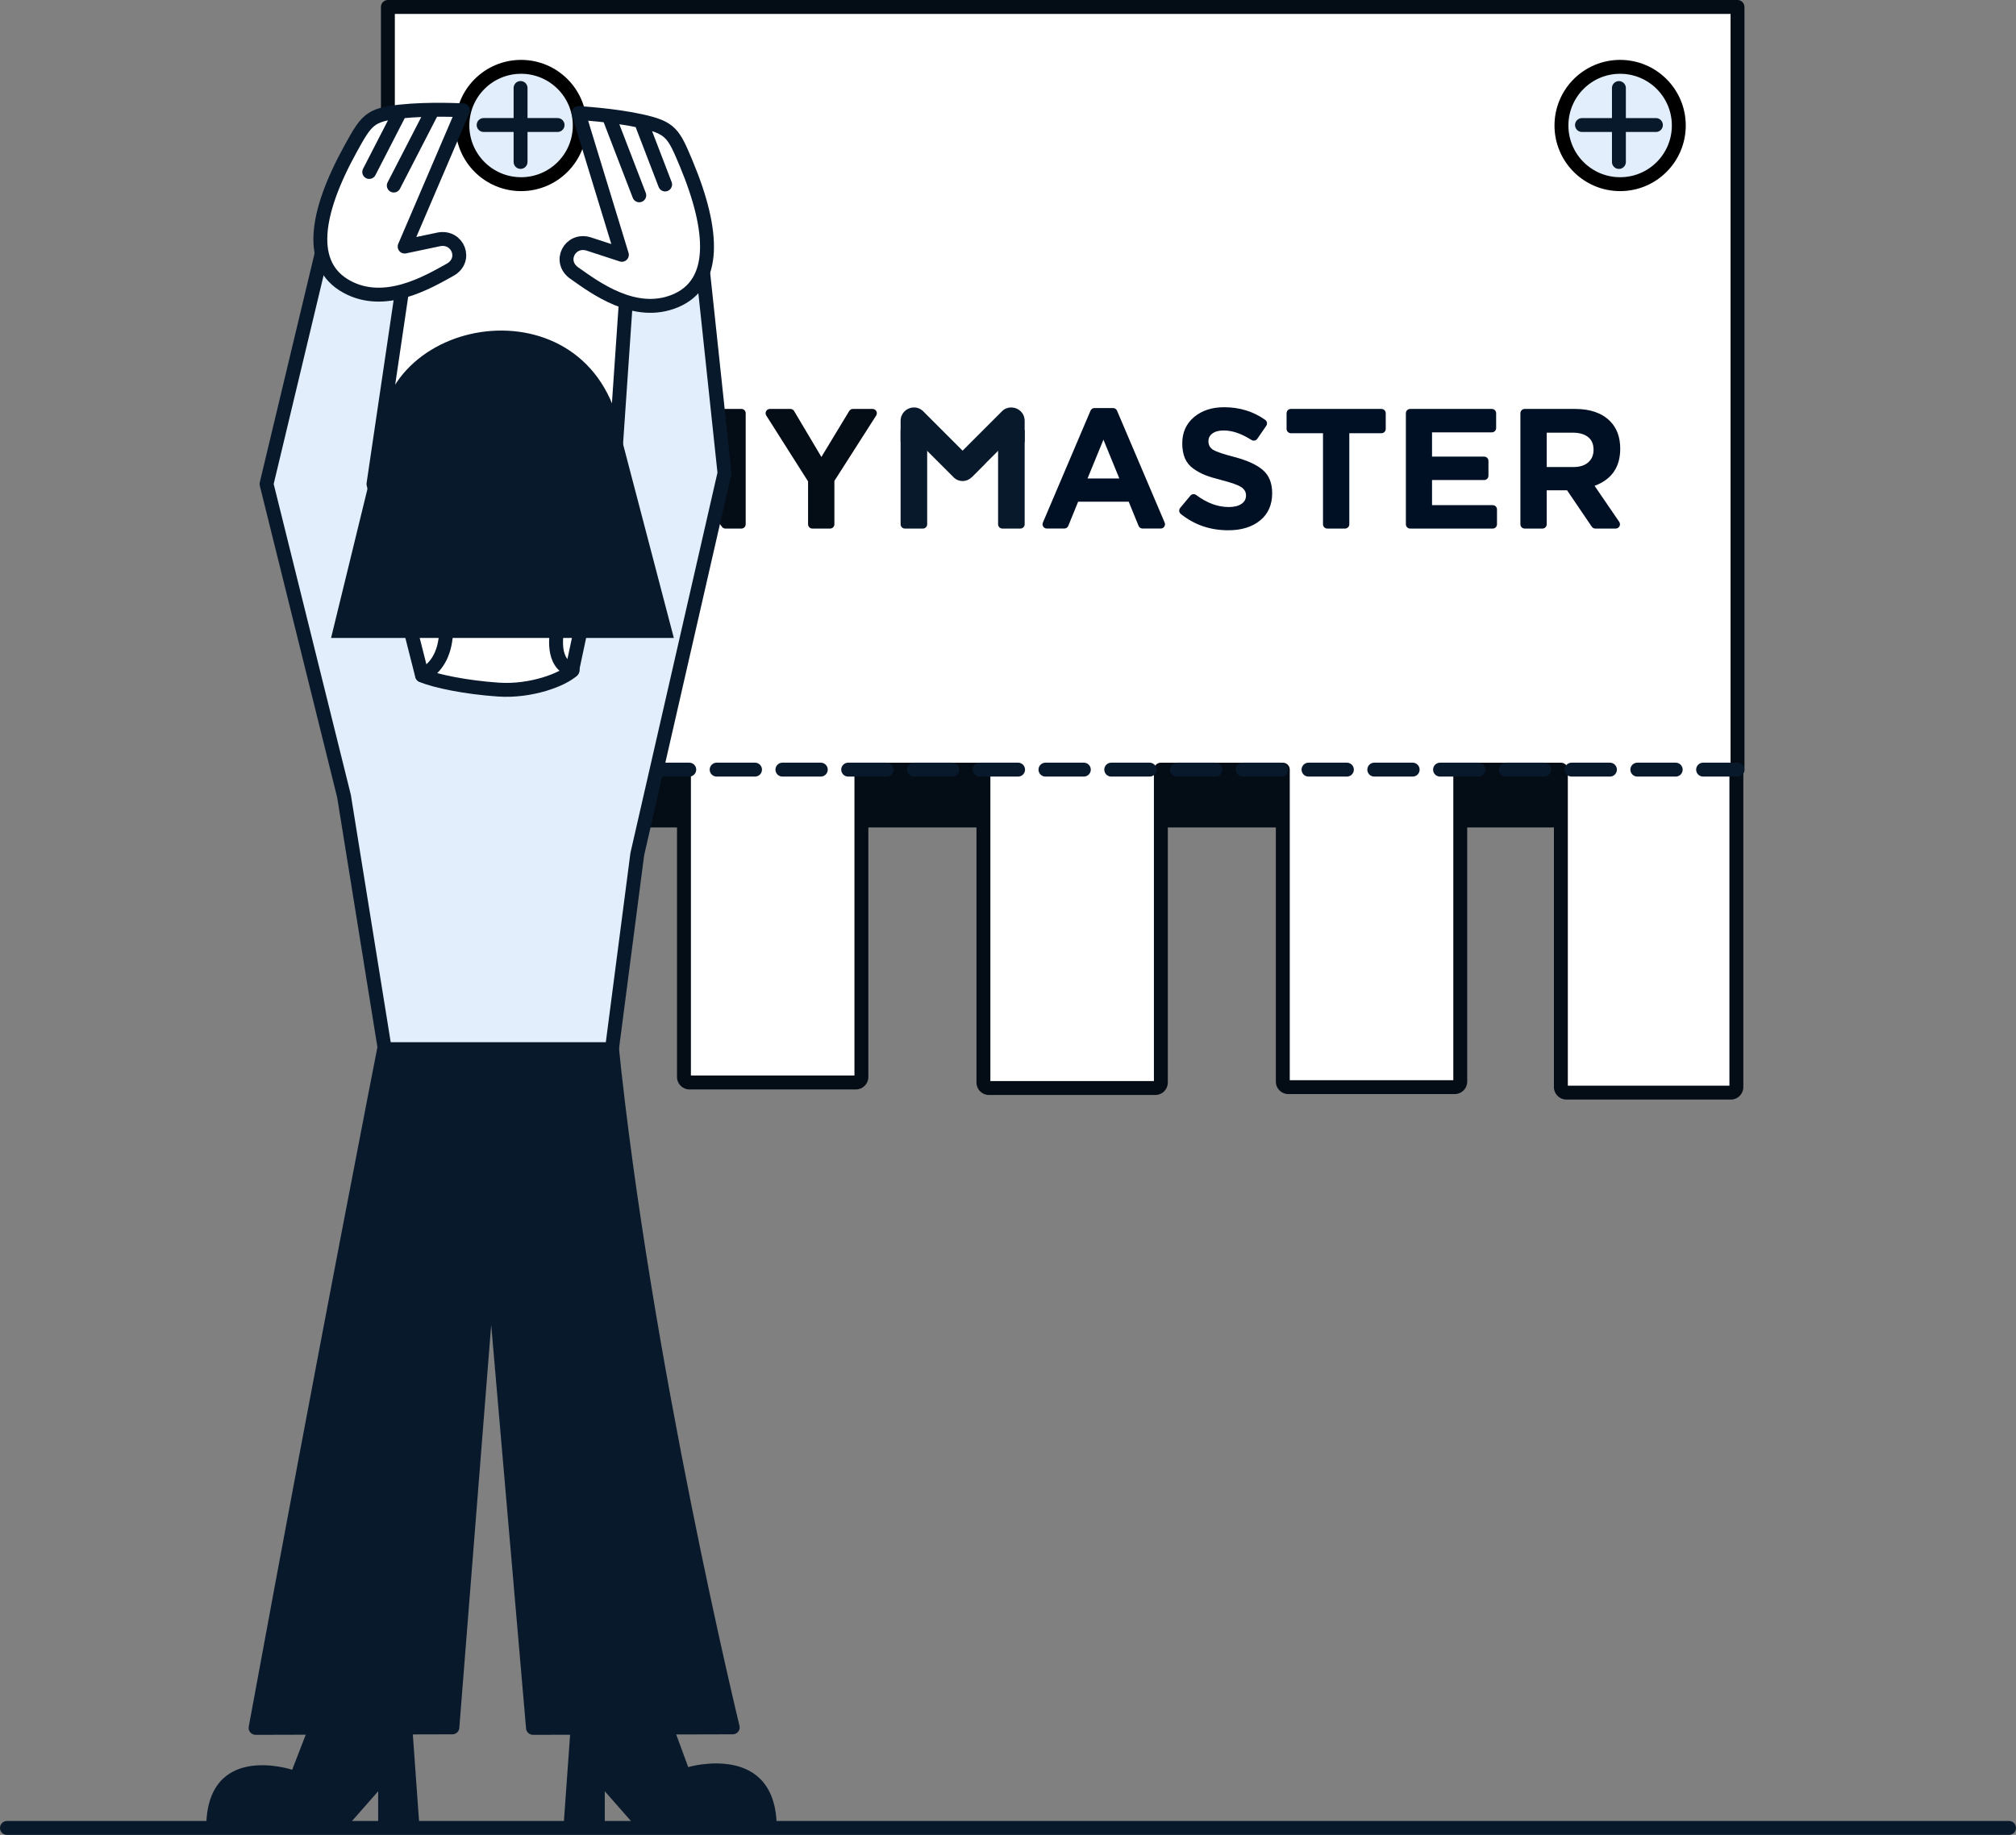<svg width="290" height="264" viewBox="0 0 290 264" fill="none" xmlns="http://www.w3.org/2000/svg">
<rect x="0" y="0" width="290" height="264" fill="#808080" stroke="none"/>
<g clip-path="url(#clip0_10927_251142)">
<rect x="60.094" y="99.909" width="185.049" height="19.143" fill="#040C15"/>
<path fill-rule="evenodd" clip-rule="evenodd" d="M249.939 1H55.797V94.639V110.733V154.258C55.797 154.694 56.15 155.047 56.586 155.047H82.441C82.877 155.047 83.23 154.694 83.23 154.258V110.733H98.387V154.957C98.387 155.393 98.74 155.746 99.176 155.746H123.122C123.558 155.746 123.911 155.393 123.911 154.957V110.733H141.465V155.755C141.465 156.19 141.818 156.544 142.254 156.544H166.201C166.636 156.544 166.989 156.19 166.989 155.755V110.733H184.531V155.625C184.531 156.061 184.884 156.414 185.32 156.414H209.267C209.703 156.414 210.056 156.061 210.056 155.625V110.733H224.531V156.414C224.531 156.849 224.884 157.203 225.32 157.203H248.987C249.423 157.203 249.776 156.849 249.776 156.414V110.733H249.939V1Z" fill="white"/>
<path d="M55.797 1V0C55.245 0 54.797 0.448 54.797 1L55.797 1ZM249.939 1H250.939C250.939 0.448 250.491 0 249.939 0V1ZM83.23 110.733V109.733C82.678 109.733 82.23 110.18 82.23 110.733H83.23ZM98.387 110.733H99.387C99.387 110.18 98.939 109.733 98.387 109.733V110.733ZM123.911 110.733V109.733C123.359 109.733 122.911 110.18 122.911 110.733H123.911ZM141.465 110.733H142.465C142.465 110.18 142.017 109.733 141.465 109.733V110.733ZM166.989 110.733V109.733C166.437 109.733 165.989 110.18 165.989 110.733H166.989ZM184.531 110.733H185.531C185.531 110.18 185.084 109.733 184.531 109.733V110.733ZM210.056 110.733V109.733C209.504 109.733 209.056 110.18 209.056 110.733H210.056ZM224.531 110.733H225.531C225.531 110.18 225.084 109.733 224.531 109.733V110.733ZM249.776 110.733V109.733C249.224 109.733 248.776 110.18 248.776 110.733H249.776ZM249.939 110.733V111.733C250.491 111.733 250.939 111.285 250.939 110.733H249.939ZM55.797 2H249.939V0H55.797V2ZM56.797 94.639V1H54.797V94.639H56.797ZM56.797 110.733V94.639H54.797V110.733H56.797ZM56.797 154.258V110.733H54.797V154.258H56.797ZM56.586 154.047C56.702 154.047 56.797 154.142 56.797 154.258H54.797C54.797 155.246 55.598 156.047 56.586 156.047V154.047ZM82.441 154.047H56.586V156.047H82.441V154.047ZM82.23 154.258C82.23 154.142 82.325 154.047 82.441 154.047V156.047C83.429 156.047 84.23 155.246 84.23 154.258H82.23ZM82.23 110.733V154.258H84.23V110.733H82.23ZM98.387 109.733H83.23V111.733H98.387V109.733ZM99.387 154.957V110.733H97.387V154.957H99.387ZM99.176 154.746C99.292 154.746 99.387 154.841 99.387 154.957H97.387C97.387 155.945 98.188 156.746 99.176 156.746V154.746ZM123.122 154.746H99.176V156.746H123.122V154.746ZM122.911 154.957C122.911 154.841 123.006 154.746 123.122 154.746V156.746C124.11 156.746 124.911 155.945 124.911 154.957H122.911ZM122.911 110.733V154.957H124.911V110.733H122.911ZM141.465 109.733H123.911V111.733H141.465V109.733ZM142.465 155.755V110.733H140.465V155.755H142.465ZM142.254 155.544C142.37 155.544 142.465 155.638 142.465 155.755H140.465C140.465 156.743 141.266 157.544 142.254 157.544V155.544ZM166.201 155.544H142.254V157.544H166.201V155.544ZM165.989 155.755C165.989 155.638 166.084 155.544 166.201 155.544V157.544C167.189 157.544 167.989 156.743 167.989 155.755H165.989ZM165.989 110.733V155.755H167.989V110.733H165.989ZM184.531 109.733H166.989V111.733H184.531V109.733ZM185.531 155.625V110.733H183.531V155.625H185.531ZM185.32 155.414C185.437 155.414 185.531 155.508 185.531 155.625H183.531C183.531 156.613 184.332 157.414 185.32 157.414V155.414ZM209.267 155.414H185.32V157.414H209.267V155.414ZM209.056 155.625C209.056 155.508 209.15 155.414 209.267 155.414V157.414C210.255 157.414 211.056 156.613 211.056 155.625H209.056ZM209.056 110.733V155.625H211.056V110.733H209.056ZM224.531 109.733H210.056V111.733H224.531V109.733ZM225.531 156.414V110.733H223.531V156.414H225.531ZM225.32 156.203C225.437 156.203 225.531 156.297 225.531 156.414H223.531C223.531 157.402 224.332 158.203 225.32 158.203V156.203ZM248.987 156.203H225.32V158.203H248.987V156.203ZM248.776 156.414C248.776 156.297 248.871 156.203 248.987 156.203V158.203C249.975 158.203 250.776 157.402 250.776 156.414H248.776ZM248.776 110.733V156.414H250.776V110.733H248.776ZM249.939 109.733H249.776V111.733H249.939V109.733ZM248.939 1V110.733H250.939V1H248.939Z" fill="#040C15"/>
<ellipse cx="74.957" cy="18.057" rx="8.441" ry="8.441" fill="#E2EEFB" stroke="black" stroke-width="2"/>
<path d="M74.883 12.661V23.298" stroke="#09192C" stroke-width="2" stroke-linecap="round" stroke-linejoin="round"/>
<path d="M80.207 17.986L69.57 17.986" stroke="#09192C" stroke-width="2" stroke-linecap="round" stroke-linejoin="round"/>
<ellipse cx="233.054" cy="18.057" rx="8.441" ry="8.441" fill="#E2EEFB" stroke="black" stroke-width="2"/>
<path d="M232.879 12.667V23.304" stroke="#09192C" stroke-width="2" stroke-linecap="round" stroke-linejoin="round"/>
<path d="M238.203 17.989L227.567 17.989" stroke="#09192C" stroke-width="2" stroke-linecap="round" stroke-linejoin="round"/>
<path d="M71.437 75.188L78.289 59.085C78.386 58.858 78.609 58.71 78.856 58.71H81.533C81.78 58.71 82.003 58.858 82.1 59.085L88.952 75.188C89.125 75.594 88.827 76.045 88.385 76.045H85.773C85.522 76.045 85.296 75.894 85.202 75.662L83.784 72.185H76.506L75.089 75.662C74.994 75.894 74.769 76.045 74.518 76.045H72.003C71.562 76.045 71.264 75.594 71.437 75.188ZM77.859 68.841H82.433L80.145 63.259L77.859 68.841Z" fill="#09192C"/>
<path d="M91.973 75.433V59.453C91.973 59.113 92.249 58.837 92.589 58.837H95.159C95.352 58.837 95.533 58.927 95.649 59.08L103.53 69.434V59.453C103.53 59.113 103.806 58.837 104.146 58.837H106.652C106.992 58.837 107.268 59.113 107.268 59.453V75.433C107.268 75.773 106.992 76.049 106.652 76.049H104.352C104.16 76.049 103.978 75.959 103.862 75.806L95.71 65.107V75.433C95.71 75.773 95.434 76.049 95.094 76.049H92.589C92.249 76.049 91.973 75.773 91.973 75.433Z" fill="#040C15"/>
<path d="M116.24 75.432V69.262L110.226 59.783C109.966 59.373 110.26 58.837 110.746 58.837H113.702C113.919 58.837 114.12 58.952 114.231 59.138L118.158 65.747L122.159 59.134C122.27 58.95 122.47 58.837 122.686 58.837H125.517C126.003 58.837 126.298 59.375 126.036 59.785L120.027 69.188V75.432C120.027 75.772 119.751 76.049 119.411 76.049H116.856C116.516 76.049 116.24 75.772 116.24 75.432Z" fill="#040C15"/>
<path d="M150.019 75.188L156.871 59.085C156.968 58.858 157.191 58.71 157.438 58.71H160.115C160.362 58.71 160.585 58.858 160.682 59.085L167.535 75.188C167.707 75.594 167.409 76.045 166.968 76.045H164.355C164.104 76.045 163.879 75.894 163.784 75.662L162.367 72.185H155.088L153.671 75.662C153.576 75.894 153.35 76.045 153.1 76.045H150.585C150.144 76.045 149.846 75.594 150.019 75.188ZM156.441 68.841H161.015L158.728 63.259L156.441 68.841Z" fill="#001024"/>
<path d="M176.682 76.294C174.076 76.294 171.799 75.51 169.851 73.942C169.585 73.729 169.556 73.328 169.775 73.066L171.238 71.313C171.45 71.06 171.821 71.031 172.085 71.229C173.621 72.376 175.179 72.951 176.755 72.951C177.526 72.951 178.133 72.803 178.575 72.507C179.018 72.212 179.239 71.803 179.239 71.278C179.239 70.787 179.01 70.389 178.551 70.085C178.091 69.783 177.165 69.451 175.772 69.09C174.789 68.844 173.993 68.602 173.387 68.364C172.78 68.127 172.203 67.811 171.653 67.418C171.104 67.025 170.702 66.528 170.448 65.93C170.194 65.332 170.067 64.615 170.067 63.779C170.067 62.222 170.629 60.967 171.752 60.017C172.875 59.066 174.321 58.59 176.092 58.59C178.324 58.59 180.295 59.2 182.007 60.417C182.278 60.61 182.335 60.996 182.146 61.27L180.859 63.136C180.669 63.411 180.296 63.474 180.013 63.295C178.584 62.388 177.261 61.934 176.042 61.934C175.338 61.934 174.792 62.079 174.407 62.365C174.022 62.651 173.83 63.025 173.83 63.483C173.83 64.041 174.068 64.459 174.543 64.738C175.018 65.017 176.018 65.352 177.543 65.746C179.412 66.237 180.789 66.869 181.674 67.639C182.559 68.41 183.001 69.517 183.001 70.959C183.001 72.63 182.424 73.937 181.268 74.88C180.112 75.823 178.582 76.294 176.682 76.294Z" fill="#001024"/>
<path d="M190.312 75.433V62.329H185.69C185.35 62.329 185.074 62.053 185.074 61.712V59.453C185.074 59.113 185.35 58.837 185.69 58.837H198.721C199.061 58.837 199.337 59.113 199.337 59.453V61.712C199.337 62.053 199.061 62.329 198.721 62.329H194.098V75.433C194.098 75.773 193.822 76.049 193.482 76.049H190.927C190.588 76.049 190.312 75.773 190.312 75.433Z" fill="#001024"/>
<path d="M202.234 75.433V59.453C202.234 59.113 202.51 58.837 202.851 58.837H214.602C214.942 58.837 215.218 59.113 215.218 59.453V61.589C215.218 61.929 214.942 62.206 214.602 62.206H205.997V65.697H213.496C213.836 65.697 214.112 65.973 214.112 66.313V68.45C214.112 68.791 213.836 69.067 213.496 69.067H205.997V72.681H214.725C215.065 72.681 215.341 72.957 215.341 73.297V75.433C215.341 75.774 215.065 76.05 214.725 76.05H202.85C202.51 76.049 202.234 75.773 202.234 75.433Z" fill="#001024"/>
<path d="M218.707 75.433V59.453C218.707 59.113 218.983 58.837 219.323 58.837H226.576C228.756 58.837 230.429 59.418 231.593 60.583C232.576 61.566 233.068 62.894 233.068 64.565C233.068 67.205 231.838 68.984 229.379 69.901L232.925 75.085C233.204 75.494 232.912 76.049 232.416 76.049H229.485C229.281 76.049 229.09 75.947 228.975 75.778L225.421 70.541H222.495V75.433C222.495 75.773 222.219 76.049 221.879 76.049H219.323C218.983 76.049 218.707 75.773 218.707 75.433ZM222.495 67.197H226.33C227.248 67.197 227.961 66.972 228.47 66.521C228.978 66.07 229.232 65.467 229.232 64.713C229.232 63.91 228.97 63.299 228.446 62.881C227.92 62.463 227.191 62.254 226.257 62.254H222.495V67.197H222.495Z" fill="#001024"/>
<path d="M133.374 61.876V75.431C133.374 75.772 133.101 76.049 132.76 76.049H130.169C129.827 76.049 129.551 75.772 129.551 75.431V61.876H133.374Z" fill="#09192C"/>
<path d="M147.398 61.876V75.431C147.398 75.772 147.121 76.049 146.779 76.049H144.189C143.851 76.049 143.574 75.772 143.574 75.431V61.876H145.371H147.398Z" fill="#09192C"/>
<path d="M146.836 59.185C146.519 58.869 146.088 58.66 145.607 58.632C145.567 58.624 145.528 58.624 145.485 58.624H145.434C144.971 58.624 144.507 58.801 144.151 59.156L137.188 66.12L139.75 68.682L145.37 63.073C146.117 62.325 147.396 62.854 147.396 63.91V60.54C147.396 60.011 147.184 59.534 146.836 59.185Z" fill="#09192C"/>
<path d="M141.865 66.562C141.402 67.025 140.651 67.025 140.187 66.562L132.781 59.156C132.749 59.124 132.713 59.092 132.677 59.063C132.63 59.023 132.584 58.987 132.53 58.952C132.479 58.919 132.429 58.887 132.375 58.855C132.106 58.7 131.8 58.624 131.502 58.624H131.48L131.326 58.632H131.322C130.331 58.704 129.551 59.53 129.551 60.54V63.752C129.551 62.753 130.758 62.254 131.462 62.958L137.187 68.682C137.895 69.39 139.041 69.39 139.749 68.682L141.865 66.562Z" fill="#09192C"/>
<path d="M55.789 110.732H249.931" stroke="#09192C" stroke-width="2" stroke-linecap="round" stroke-linejoin="round" stroke-dasharray="5.52 3.94"/>
<path d="M55.418 150.104C55.418 150.104 46.898 193.51 36.766 248.604L65.074 248.53L70.614 178.485L76.67 248.604L105.4 248.53C105.4 248.53 92.606 195.87 87.953 150.104H55.418Z" fill="#09192C" stroke="#09192C" stroke-width="2" stroke-linecap="round" stroke-linejoin="round"/>
<path fill-rule="evenodd" clip-rule="evenodd" d="M60.704 97.155L53.724 69.635L58.273 38.868L46.833 34.135L38.34 69.635L49.486 114.547L55.351 150.947H88.026L91.672 122.898L104.219 68.059L100.649 34.529L90.312 39.264L88.337 68.059L82.282 96.529H62.081C61.606 96.747 61.147 96.955 60.704 97.155Z" fill="#E2EEFB"/>
<path d="M53.724 69.635L52.755 69.881C52.722 69.753 52.715 69.62 52.735 69.489L53.724 69.635ZM60.704 97.155L61.115 98.066C60.846 98.188 60.536 98.184 60.27 98.056C60.003 97.927 59.807 97.687 59.734 97.401L60.704 97.155ZM58.273 38.868L58.655 37.944C59.079 38.12 59.329 38.561 59.262 39.014L58.273 38.868ZM46.833 34.135L45.861 33.902C45.929 33.617 46.118 33.377 46.379 33.244C46.64 33.111 46.945 33.099 47.216 33.211L46.833 34.135ZM38.34 69.635L37.37 69.876C37.331 69.721 37.331 69.558 37.368 69.403L38.34 69.635ZM49.486 114.547L50.456 114.306C50.463 114.333 50.469 114.361 50.473 114.388L49.486 114.547ZM55.351 150.947V151.947C54.86 151.947 54.441 151.59 54.363 151.106L55.351 150.947ZM88.026 150.947L89.017 151.075C88.953 151.574 88.528 151.947 88.026 151.947V150.947ZM91.672 122.898L90.68 122.769C90.684 122.737 90.69 122.706 90.697 122.675L91.672 122.898ZM104.219 68.059L105.213 67.953C105.225 68.063 105.218 68.174 105.194 68.282L104.219 68.059ZM100.649 34.529L100.232 33.62C100.525 33.486 100.864 33.501 101.143 33.66C101.423 33.819 101.609 34.103 101.643 34.423L100.649 34.529ZM90.312 39.264L89.315 39.195C89.34 38.83 89.563 38.507 89.896 38.355L90.312 39.264ZM88.337 68.059L89.334 68.127C89.331 68.174 89.325 68.221 89.315 68.267L88.337 68.059ZM82.282 96.529L83.26 96.738C83.162 97.199 82.754 97.529 82.282 97.529V96.529ZM62.081 96.529L61.666 95.62C61.796 95.56 61.938 95.529 62.081 95.529V96.529ZM54.693 69.389L61.673 96.909L59.734 97.401L52.755 69.881L54.693 69.389ZM59.262 39.014L54.713 69.782L52.735 69.489L57.283 38.722L59.262 39.014ZM47.216 33.211L58.655 37.944L57.89 39.792L46.451 35.059L47.216 33.211ZM37.368 69.403L45.861 33.902L47.806 34.367L39.313 69.868L37.368 69.403ZM48.515 114.788L37.37 69.876L39.311 69.394L50.456 114.306L48.515 114.788ZM54.363 151.106L48.498 114.706L50.473 114.388L56.338 150.787L54.363 151.106ZM88.026 151.947H55.351V149.947H88.026V151.947ZM92.663 123.027L89.017 151.075L87.034 150.818L90.68 122.769L92.663 123.027ZM105.194 68.282L92.646 123.121L90.697 122.675L103.244 67.836L105.194 68.282ZM101.643 34.423L105.213 67.953L103.224 68.165L99.654 34.635L101.643 34.423ZM89.896 38.355L100.232 33.62L101.065 35.438L90.729 40.173L89.896 38.355ZM87.339 67.99L89.315 39.195L91.31 39.332L89.334 68.127L87.339 67.99ZM81.304 96.322L87.359 67.851L89.315 68.267L83.26 96.738L81.304 96.322ZM62.081 95.529H82.282V97.529H62.081V95.529ZM60.292 96.243C60.735 96.044 61.192 95.837 61.666 95.62L62.497 97.439C62.02 97.657 61.56 97.866 61.115 98.066L60.292 96.243Z" fill="#09192C"/>
<path d="M60.35 263.001L58.879 242.473H46.73L42.029 254.629C42.029 254.629 29.666 250.507 29.664 263.001H49.761L54.399 257.721V263.001H60.35Z" fill="#09192C"/>
<path d="M81.049 263.001L82.519 242.473H94.668L98.999 254.242C98.999 254.242 111.732 250.507 111.734 263.001H91.637L86.999 257.721V263.001H81.049Z" fill="#09192C"/>
<path d="M92.172 17.415C88.154 16.53 83.222 16.27 83.222 16.27L89.457 36.662L84.667 35.098C82 34.29 80.233 37.617 82.612 39.291C85.549 41.359 91.329 45.718 97.141 43.29C103.033 40.83 102.841 33.424 98.716 23.541C96.875 19.132 96.49 18.366 92.172 17.415Z" fill="white"/>
<path d="M87.554 16.669L91.956 28.102M92.172 17.415C88.154 16.53 83.222 16.27 83.222 16.27L89.457 36.662L84.667 35.098C82 34.29 80.233 37.617 82.612 39.291C85.549 41.359 91.329 45.718 97.141 43.29C103.033 40.83 102.841 33.424 98.716 23.541C96.875 19.132 96.49 18.366 92.172 17.415ZM92.172 17.415L95.678 26.542" stroke="#09192C" stroke-width="2" stroke-linecap="round" stroke-linejoin="round"/>
<path d="M57.585 16.047C61.675 15.601 66.606 15.874 66.606 15.874L58.208 35.475L63.139 34.437C65.877 33.921 67.275 37.419 64.729 38.827C61.586 40.566 55.37 44.276 49.854 41.235C44.261 38.154 45.251 30.812 50.419 21.432C52.724 17.247 53.189 16.527 57.585 16.047Z" fill="white"/>
<path d="M62.256 15.804L56.646 26.695M57.585 16.047C61.675 15.601 66.606 15.874 66.606 15.874L58.208 35.475L63.139 34.437C65.877 33.921 67.275 37.419 64.729 38.827C61.586 40.566 55.37 44.276 49.854 41.235C44.261 38.154 45.251 30.812 50.419 21.432C52.724 17.247 53.189 16.527 57.585 16.047ZM57.585 16.047L53.115 24.743" stroke="#09192C" stroke-width="2" stroke-linecap="round" stroke-linejoin="round"/>
<path d="M86.994 75.994L86.994 72.172C86.994 71.956 86.9 71.745 86.745 71.593C83.451 68.352 88.672 70.578 87.54 63.251C87.536 63.224 87.533 63.198 87.531 63.171C87.488 62.498 86.762 52.975 80.441 52.416C73.891 51.837 50.984 56.123 58.28 71.807C58.288 71.823 58.289 71.827 58.298 71.843C58.578 72.351 69.648 92.583 60.727 97.198C62.7 98.003 67.031 98.904 71.723 99.219C76.415 99.535 81.039 97.751 82.37 96.425C79.26 95.538 79.96 91.316 80.307 89.844C80.38 89.533 80.652 89.318 80.969 89.281C88.733 88.366 90.197 83.741 87.058 76.307C87.016 76.209 86.993 76.101 86.994 75.994Z" fill="white" stroke="#09192C" stroke-width="2" stroke-linecap="round" stroke-linejoin="round"/>
<path d="M47.623 91.788H70.274H96.93L89.435 63.167C85.885 40.053 54.611 44.802 54.611 63.166L47.623 91.788Z" fill="#09192C"/>
<path d="M1 263L289 263" stroke="#09192C" stroke-width="2" stroke-linecap="round" stroke-linejoin="round"/>
</g>
<defs>
<clipPath id="clip0_10927_251142">
<rect width="290" height="264" fill="white"/>
</clipPath>
</defs>
</svg>
